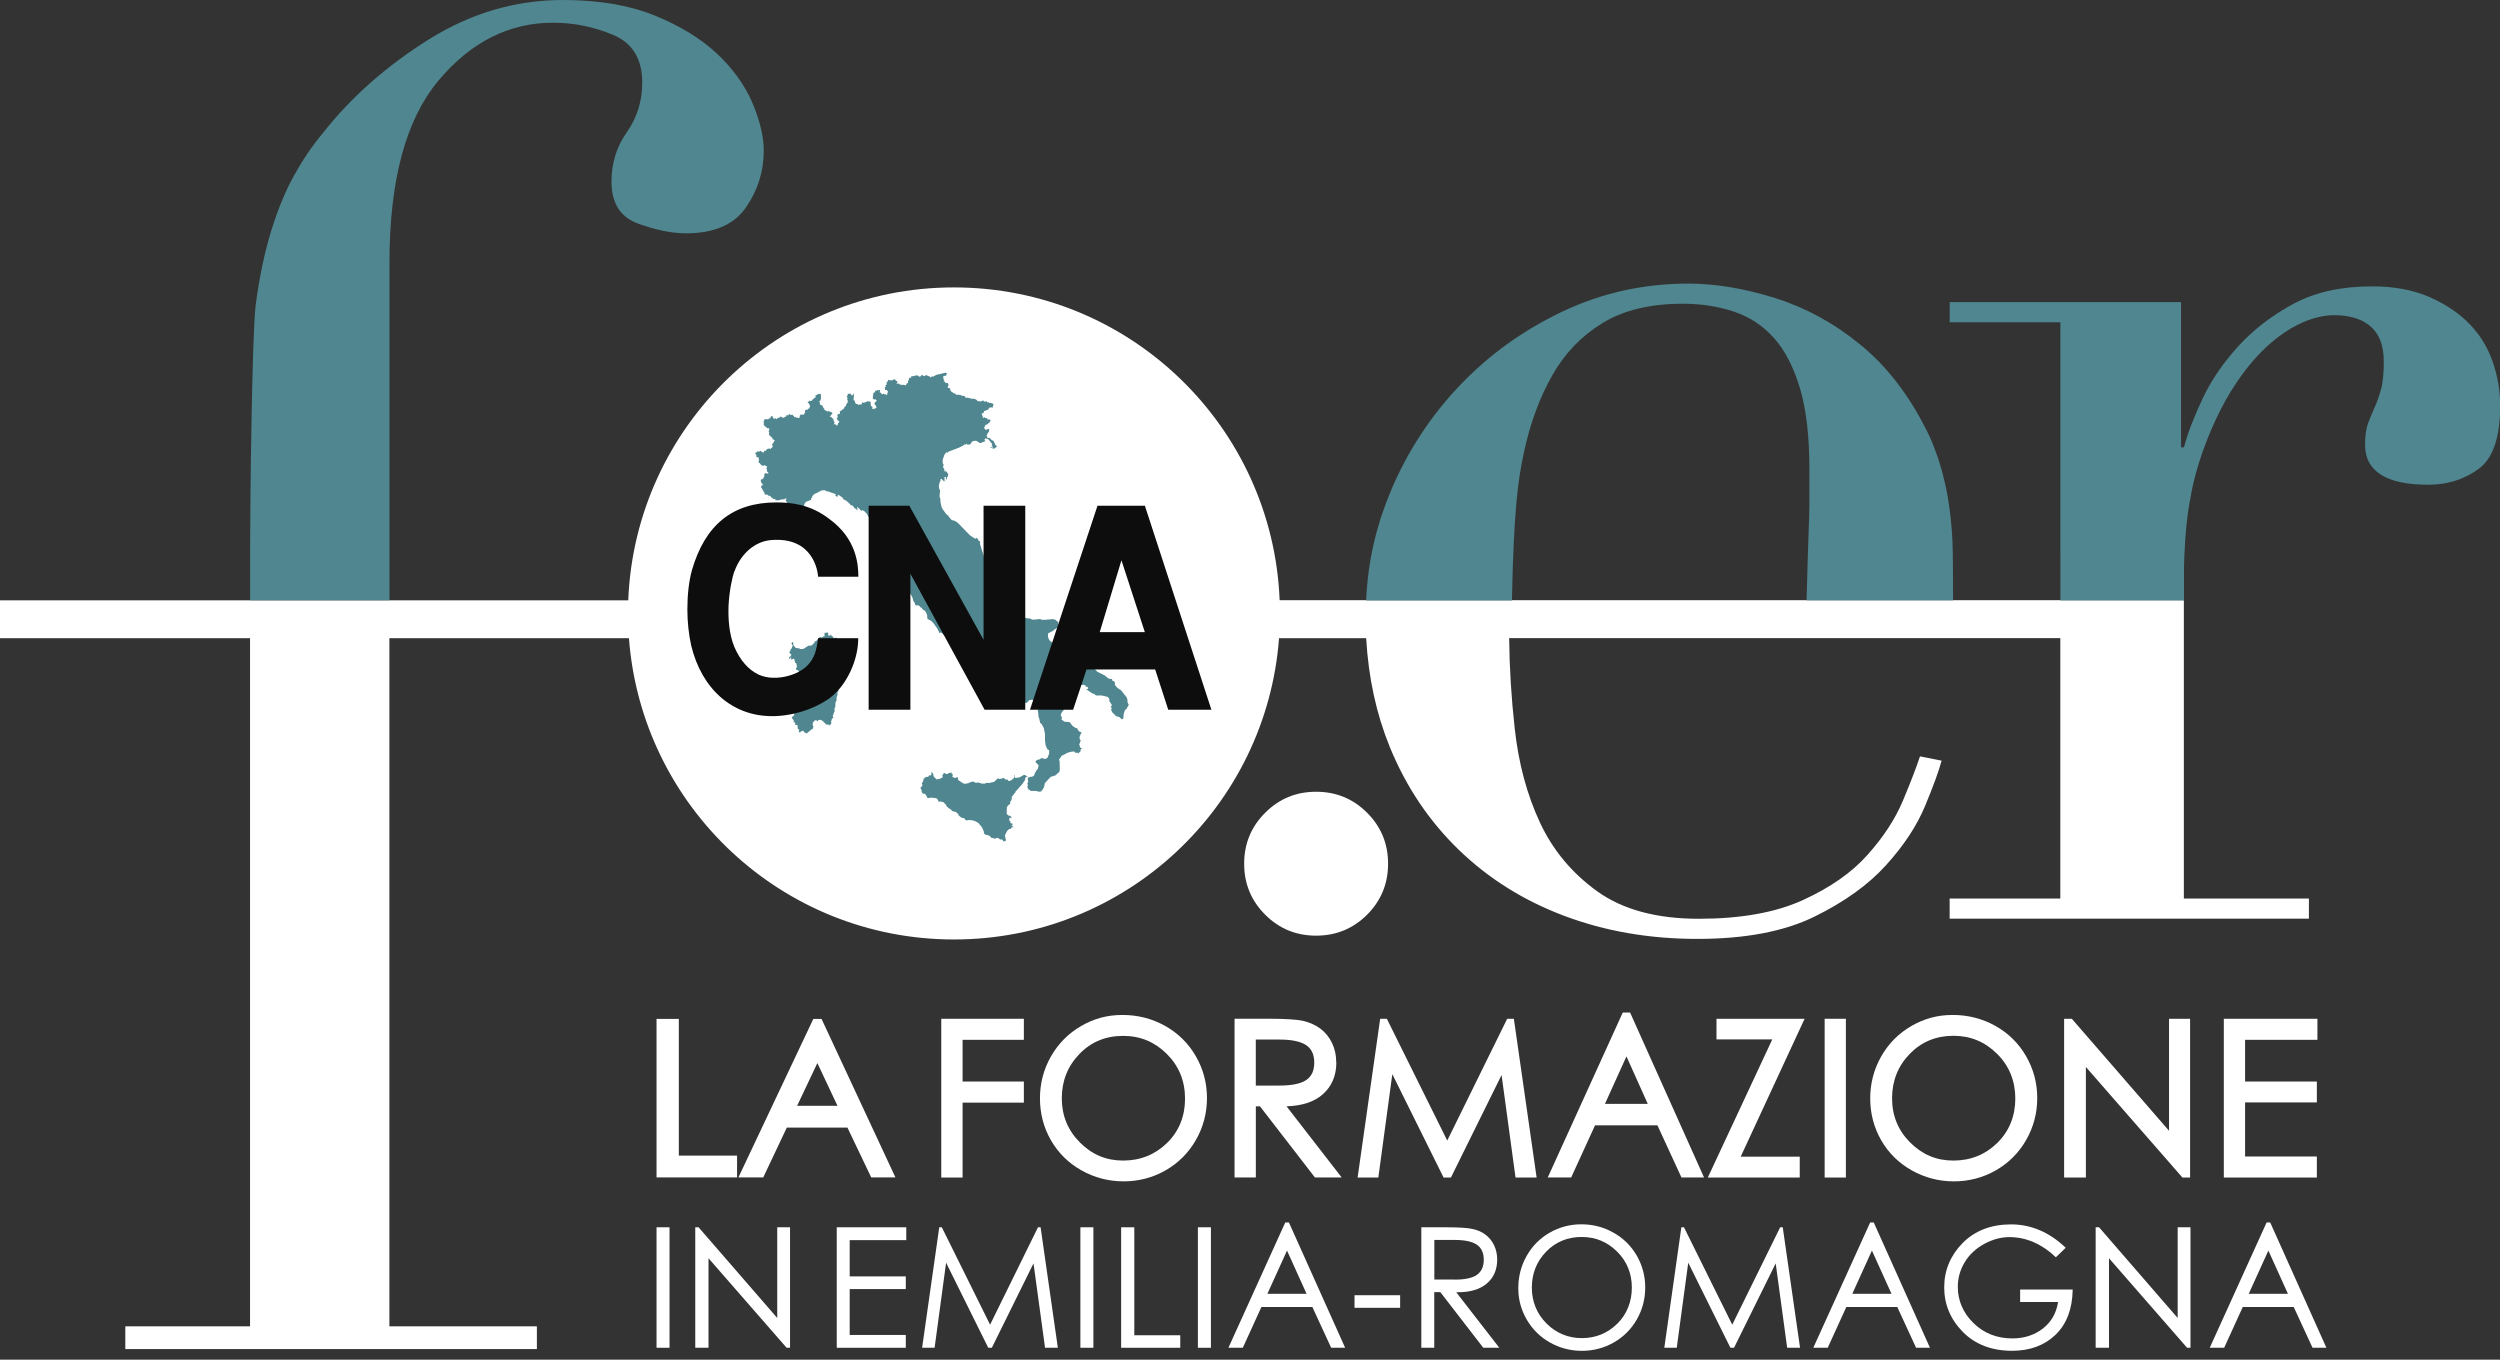 <svg width="57" height="31" viewBox="0 0 57 31" fill="none" xmlns="http://www.w3.org/2000/svg">
<rect x="0" y="0" width="57" height="31" fill="#333333" stroke="none"/>
<g id="log-grp">
<g id="Group">
<path id="Vector" d="M29.176 13.687C29.018 9.721 25.755 6.553 21.75 6.553C17.745 6.553 14.482 9.721 14.324 13.687H0V14.551H5.701V30.24H2.857V30.758H12.241V30.24H8.878V14.551H14.34C14.629 18.394 17.835 21.42 21.751 21.42C25.668 21.42 28.873 18.392 29.162 14.551H31.149C31.2 15.45 31.379 16.277 31.688 17.033C32.059 17.939 32.583 18.72 33.261 19.376C33.938 20.031 34.74 20.534 35.669 20.883C36.597 21.232 37.607 21.407 38.7 21.407C39.792 21.407 40.682 21.237 41.37 20.899C42.058 20.561 42.604 20.168 43.007 19.72C43.411 19.273 43.706 18.824 43.892 18.375C44.078 17.928 44.204 17.584 44.269 17.343L43.776 17.245C43.689 17.507 43.558 17.846 43.384 18.261C43.209 18.677 42.941 19.086 42.581 19.489C42.222 19.894 41.73 20.237 41.106 20.522C40.483 20.806 39.692 20.948 38.731 20.948C37.771 20.948 37.001 20.74 36.421 20.325C35.842 19.909 35.405 19.385 35.11 18.752C34.815 18.118 34.624 17.408 34.537 16.622C34.457 15.904 34.415 15.215 34.409 14.55H46.975V20.487H44.452V20.946H52.643V20.487H49.792V13.684H29.176V13.687Z" fill="white"/>
<path id="Vector_2" d="M30.008 21.333C30.461 21.333 30.849 21.175 31.17 20.855C31.49 20.534 31.648 20.147 31.648 19.693C31.648 19.238 31.49 18.851 31.17 18.531C30.849 18.21 30.462 18.052 30.008 18.052C29.553 18.052 29.166 18.21 28.846 18.531C28.525 18.851 28.367 19.238 28.367 19.693C28.367 20.147 28.525 20.534 28.846 20.855C29.166 21.175 29.553 21.333 30.008 21.333Z" fill="white"/>
<g id="Group_2">
<path id="Vector_3" d="M19.078 30.729H20.652V30.437H19.373V29.391H20.652V29.102H19.373V28.275H20.663V27.982H19.078V30.729Z" fill="white"/>
<path id="Vector_4" d="M23.725 27.982H23.666L22.574 30.203L21.477 27.989L21.474 27.982H21.415L21.026 30.717L21.023 30.729H21.309L21.571 28.79L22.529 30.723L22.532 30.729H22.614L23.564 28.805L23.827 30.729H24.119L23.727 27.992L23.725 27.982Z" fill="white"/>
<path id="Vector_5" d="M24.929 27.982H24.633V30.729H24.929V27.982Z" fill="white"/>
<path id="Vector_6" d="M25.862 27.982H25.562V30.729H26.91V30.444H25.862V27.982Z" fill="white"/>
<path id="Vector_7" d="M27.609 27.982H27.312V30.729H27.609V27.982Z" fill="white"/>
<path id="Vector_8" d="M15.265 27.982H14.969V30.729H15.265V27.982Z" fill="white"/>
<path id="Vector_9" d="M29.387 27.872H29.304L28.008 30.729H28.336L28.76 29.8H29.922L30.348 30.723L30.351 30.729H30.669L29.391 27.88L29.388 27.872H29.387ZM28.896 29.499L29.344 28.513L29.79 29.499H28.896Z" fill="white"/>
<path id="Vector_10" d="M31.923 29.531H30.883V29.818H31.923V29.531Z" fill="white"/>
<path id="Vector_11" d="M33.243 29.463C33.516 29.463 33.732 29.4 33.886 29.275C34.053 29.141 34.136 28.953 34.136 28.718C34.136 28.601 34.113 28.492 34.066 28.394C34.02 28.297 33.955 28.217 33.875 28.155C33.795 28.093 33.698 28.048 33.585 28.023C33.472 27.995 33.263 27.982 32.96 27.982H32.406V30.729H32.701V29.461H32.84L33.815 30.724L33.818 30.729H34.184L33.202 29.463C33.216 29.463 33.228 29.463 33.242 29.463H33.243ZM33.162 29.174H32.703V28.271H33.174C33.398 28.271 33.565 28.307 33.672 28.379C33.777 28.45 33.83 28.566 33.83 28.722C33.83 28.879 33.776 28.996 33.67 29.069C33.567 29.139 33.403 29.175 33.184 29.175C33.177 29.175 33.171 29.175 33.163 29.175L33.162 29.174Z" fill="white"/>
<path id="Vector_12" d="M36.786 28.104C36.562 27.977 36.316 27.914 36.056 27.914C35.796 27.914 35.552 27.979 35.332 28.105C35.111 28.232 34.935 28.409 34.808 28.634C34.682 28.856 34.617 29.103 34.617 29.368C34.617 29.633 34.682 29.866 34.81 30.087C34.938 30.307 35.115 30.483 35.34 30.61C35.562 30.735 35.808 30.799 36.068 30.799C36.328 30.799 36.572 30.735 36.795 30.608C37.016 30.482 37.194 30.304 37.32 30.083C37.447 29.86 37.511 29.616 37.511 29.356C37.511 29.096 37.447 28.852 37.319 28.629C37.189 28.406 37.012 28.23 36.788 28.105L36.786 28.104ZM36.872 30.182C36.652 30.399 36.38 30.509 36.067 30.509C35.754 30.509 35.481 30.396 35.26 30.175C35.039 29.953 34.926 29.678 34.926 29.357C34.926 29.037 35.036 28.761 35.251 28.539C35.466 28.316 35.739 28.203 36.061 28.203C36.383 28.203 36.648 28.316 36.87 28.537C37.093 28.758 37.206 29.035 37.206 29.356C37.206 29.677 37.094 29.965 36.873 30.182H36.872Z" fill="white"/>
<path id="Vector_13" d="M40.647 27.982H40.588L39.495 30.203L38.398 27.989L38.394 27.982H38.335L37.948 30.717L37.945 30.729H38.23L38.492 28.79L39.45 30.723L39.453 30.729H39.536L40.486 28.805L40.746 30.72L40.748 30.729H41.041L40.648 27.992L40.647 27.982Z" fill="white"/>
<path id="Vector_14" d="M42.722 27.872H42.64L41.351 30.712L41.344 30.729H41.672L42.096 29.8H43.258L43.684 30.723L43.687 30.729H44.003L42.725 27.88L42.722 27.872ZM42.232 29.499L42.68 28.513L43.126 29.499H42.232Z" fill="white"/>
<path id="Vector_15" d="M46.057 29.686H46.924C46.885 29.938 46.769 30.142 46.58 30.289C46.387 30.439 46.152 30.516 45.883 30.516C45.529 30.516 45.23 30.397 44.993 30.164C44.757 29.931 44.638 29.654 44.638 29.339C44.638 29.138 44.692 28.948 44.798 28.775C44.903 28.602 45.054 28.462 45.243 28.36C45.433 28.257 45.626 28.206 45.815 28.206C46.005 28.206 46.191 28.245 46.37 28.323C46.55 28.402 46.717 28.515 46.866 28.659L46.873 28.667L47.09 28.457L47.099 28.45L47.09 28.442C46.723 28.093 46.306 27.916 45.853 27.916C45.4 27.916 45.028 28.058 44.748 28.341C44.47 28.624 44.328 28.963 44.328 29.351C44.328 29.74 44.47 30.08 44.751 30.366C45.031 30.652 45.41 30.798 45.877 30.798C46.283 30.798 46.616 30.674 46.867 30.432C47.118 30.19 47.249 29.846 47.257 29.413V29.401H46.059V29.686H46.057Z" fill="white"/>
<path id="Vector_16" d="M49.651 30.05L47.862 27.986L47.858 27.982H47.781V30.729H48.085V28.688L49.863 30.726L49.866 30.729H49.943V27.982H49.651V30.05Z" fill="white"/>
<path id="Vector_17" d="M17.721 30.05L15.931 27.986L15.928 27.982H15.852V30.729H16.154V28.688L17.932 30.726L17.936 30.729H18.013V27.982H17.721V30.05Z" fill="white"/>
<path id="Vector_18" d="M51.761 27.872H51.679L50.39 30.712L50.383 30.729H50.711L51.135 29.8H52.297L52.723 30.723L52.726 30.729H53.042L51.764 27.88L51.761 27.872ZM51.271 29.499L51.719 28.513L52.165 29.499H51.271Z" fill="white"/>
</g>
<g id="Group_3">
<g id="Group_4">
<path id="Vector_19" d="M23.344 23.708V23.228H21.461V26.848H21.947V25.14H23.344V24.659H21.947V23.708H23.344Z" fill="white"/>
<path id="Vector_20" d="M26.564 23.39C26.27 23.225 25.943 23.141 25.592 23.141C25.242 23.141 24.941 23.225 24.652 23.392C24.361 23.559 24.129 23.794 23.962 24.086C23.795 24.379 23.711 24.701 23.711 25.044C23.711 25.388 23.795 25.708 23.962 25.999C24.129 26.289 24.364 26.52 24.659 26.685C24.954 26.851 25.278 26.935 25.619 26.935C25.961 26.935 26.283 26.851 26.575 26.684C26.867 26.517 27.1 26.283 27.267 25.991C27.434 25.699 27.519 25.379 27.519 25.035C27.519 24.692 27.433 24.372 27.264 24.08C27.096 23.788 26.86 23.556 26.564 23.39ZM26.61 26.058C26.337 26.325 26 26.461 25.607 26.461C25.215 26.461 24.895 26.322 24.622 26.048C24.348 25.774 24.209 25.436 24.209 25.041C24.209 24.647 24.343 24.307 24.61 24.032C24.874 23.756 25.21 23.618 25.606 23.618C26.002 23.618 26.328 23.756 26.604 24.03C26.879 24.304 27.019 24.647 27.019 25.049C27.019 25.451 26.881 25.791 26.61 26.059V26.058Z" fill="white"/>
<path id="Vector_21" d="M30.466 24.221C30.466 24.062 30.435 23.914 30.371 23.782C30.308 23.649 30.219 23.541 30.11 23.457C30 23.374 29.867 23.314 29.718 23.278C29.571 23.243 29.298 23.227 28.91 23.227H28.148V26.846H28.633V25.225H28.728L29.97 26.833L29.98 26.846H30.59L29.333 25.224C29.685 25.213 29.962 25.123 30.156 24.953C30.364 24.771 30.469 24.524 30.469 24.221H30.466ZM29.778 24.628C29.649 24.712 29.443 24.751 29.166 24.751H28.632V23.702H29.179C29.452 23.702 29.655 23.746 29.781 23.83C29.905 23.913 29.965 24.044 29.965 24.229C29.965 24.414 29.903 24.545 29.777 24.628H29.778Z" fill="white"/>
<path id="Vector_22" d="M31.62 23.228H31.468L30.959 26.809L30.953 26.848H31.426L31.745 24.491L32.904 26.828L32.913 26.848H33.081L34.236 24.51L34.55 26.818L34.555 26.848H35.035L34.516 23.228H34.364L32.997 26.005L31.629 23.246L31.62 23.228Z" fill="white"/>
<path id="Vector_23" d="M37.169 23.086H36.999L35.289 26.846H35.823L36.367 25.657H37.789L38.337 26.846H38.852L37.175 23.106L37.166 23.086H37.169ZM36.593 25.168L37.083 24.086L37.569 25.168H36.591H36.593Z" fill="white"/>
<path id="Vector_24" d="M41.034 26.848V26.372H39.688L41.145 23.228H39.136V23.698H40.408L38.938 26.848H41.034Z" fill="white"/>
<path id="Vector_25" d="M42.086 23.228H41.602V26.848H42.086V23.228Z" fill="white"/>
<path id="Vector_26" d="M43.589 26.685C43.884 26.851 44.207 26.935 44.549 26.935C44.891 26.935 45.213 26.851 45.505 26.684C45.797 26.517 46.03 26.283 46.197 25.991C46.364 25.699 46.449 25.379 46.449 25.035C46.449 24.692 46.363 24.372 46.194 24.08C46.026 23.788 45.791 23.556 45.494 23.39C45.199 23.225 44.873 23.141 44.522 23.141C44.171 23.141 43.872 23.225 43.581 23.392C43.291 23.559 43.059 23.792 42.892 24.086C42.725 24.379 42.641 24.701 42.641 25.044C42.641 25.388 42.725 25.708 42.892 25.999C43.059 26.289 43.294 26.52 43.589 26.685ZM43.541 24.03C43.806 23.755 44.141 23.616 44.537 23.616C44.933 23.616 45.259 23.755 45.535 24.029C45.81 24.302 45.949 24.646 45.949 25.047C45.949 25.449 45.81 25.79 45.539 26.058C45.267 26.325 44.93 26.461 44.537 26.461C44.144 26.461 43.825 26.322 43.551 26.048C43.277 25.774 43.139 25.436 43.139 25.041C43.139 24.647 43.273 24.307 43.539 24.032L43.541 24.03Z" fill="white"/>
<path id="Vector_27" d="M47.558 24.327L49.749 26.836L49.76 26.848H49.934V23.228H49.454V25.782L47.248 23.24L47.237 23.228H47.062V26.848H47.558V24.327Z" fill="white"/>
<path id="Vector_28" d="M52.837 23.708V23.228H50.703V26.848H52.824V26.368H51.188V25.135H52.824V24.659H51.188V23.708H52.837Z" fill="white"/>
</g>
<g id="Group_5">
<path id="Vector_29" d="M15.477 26.348V23.231H14.969V26.845H16.805V26.348H15.477Z" fill="white"/>
<path id="Vector_30" d="M18.732 23.231H18.544L16.836 26.845H17.402L17.939 25.71H19.322L19.864 26.845H20.416L18.731 23.231H18.732ZM19.095 25.213H18.174L18.636 24.238L19.095 25.213Z" fill="white"/>
</g>
</g>
</g>
<g id="Group_6">
<g id="Group_7">
<path id="Vector_31" d="M34.472 13.689C34.515 11.633 34.607 10.949 34.749 10.301C34.89 9.646 35.104 9.067 35.388 8.564C35.671 8.061 36.053 7.662 36.535 7.367C37.015 7.072 37.628 6.925 38.37 6.925C38.785 6.925 39.172 6.985 39.533 7.105C39.894 7.226 40.2 7.428 40.451 7.712C40.703 7.996 40.898 8.379 41.041 8.859C41.183 9.339 41.254 9.952 41.254 10.694V11.512C41.254 11.771 41.232 12.054 41.19 13.687H44.53C44.529 12.554 44.52 12.366 44.507 12.184C44.507 12.181 44.507 12.176 44.507 12.173C44.498 12.048 44.488 11.925 44.474 11.804C44.474 11.794 44.471 11.785 44.471 11.774C44.458 11.66 44.443 11.548 44.426 11.439C44.423 11.421 44.42 11.402 44.417 11.384C44.401 11.284 44.383 11.183 44.361 11.086C44.355 11.058 44.348 11.032 44.342 11.004C44.322 10.916 44.301 10.831 44.279 10.748C44.268 10.709 44.255 10.669 44.244 10.63C44.223 10.56 44.203 10.489 44.179 10.421C44.16 10.366 44.139 10.311 44.118 10.256C44.1 10.206 44.081 10.156 44.062 10.108C44.02 10.006 43.975 9.905 43.925 9.809C43.52 9 43.019 8.35 42.418 7.86C41.818 7.367 41.168 7.014 40.469 6.794C40.12 6.686 39.782 6.603 39.453 6.549C39.125 6.494 38.809 6.466 38.504 6.466C37.99 6.466 37.494 6.519 37.012 6.625C36.771 6.678 36.535 6.746 36.303 6.826C36.072 6.905 35.843 6.999 35.62 7.105C35.396 7.212 35.179 7.327 34.97 7.45C34.55 7.697 34.16 7.978 33.799 8.294C33.618 8.453 33.444 8.618 33.278 8.793C32.946 9.142 32.648 9.518 32.386 9.92C32.124 10.322 31.896 10.748 31.707 11.202C31.642 11.356 31.585 11.511 31.531 11.666C31.505 11.74 31.478 11.813 31.456 11.889C31.456 11.889 31.456 11.892 31.456 11.893C31.273 12.482 31.174 13.081 31.148 13.69H34.478L34.472 13.689Z" fill="#4F868F"/>
<path id="Vector_32" d="M46.977 12.583V13.689H49.795V12.988C49.795 12.849 49.802 12.717 49.808 12.583C49.816 12.405 49.828 12.232 49.843 12.063C49.846 12.038 49.847 12.014 49.85 11.99C49.865 11.841 49.883 11.695 49.906 11.552C49.916 11.487 49.929 11.424 49.941 11.359C49.96 11.254 49.978 11.147 50.002 11.046C50.043 10.874 50.087 10.707 50.138 10.546C50.252 10.191 50.38 9.863 50.523 9.559C50.665 9.256 50.821 8.978 50.99 8.727C51.244 8.35 51.513 8.04 51.798 7.8C51.893 7.718 51.989 7.646 52.088 7.58C52.362 7.398 52.626 7.282 52.879 7.226C52.988 7.202 53.097 7.186 53.204 7.186C53.547 7.186 53.807 7.259 53.997 7.401C54.23 7.574 54.35 7.849 54.35 8.235C54.35 8.305 54.35 8.373 54.346 8.435C54.34 8.56 54.329 8.67 54.313 8.763C54.305 8.809 54.295 8.852 54.284 8.889C54.262 8.966 54.239 9.038 54.215 9.106C54.191 9.174 54.164 9.238 54.137 9.299C54.083 9.419 54.033 9.539 53.989 9.658C53.946 9.779 53.923 9.937 53.923 10.134C53.923 10.593 54.194 10.879 54.734 10.995C54.915 11.033 55.124 11.052 55.365 11.052C55.475 11.052 55.58 11.044 55.682 11.03C55.887 10.999 56.078 10.939 56.256 10.849C56.345 10.804 56.431 10.751 56.512 10.691C56.552 10.661 56.592 10.628 56.628 10.59C56.879 10.327 57.004 9.881 57.004 9.249C57.004 8.921 56.95 8.594 56.84 8.266C56.813 8.185 56.781 8.105 56.745 8.027C56.638 7.795 56.495 7.586 56.315 7.398C56.074 7.146 55.768 6.939 55.397 6.775C55.025 6.611 54.588 6.529 54.086 6.529C53.386 6.529 52.791 6.66 52.301 6.922C51.932 7.119 51.604 7.35 51.315 7.613C51.218 7.7 51.127 7.792 51.039 7.888C50.777 8.176 50.558 8.471 50.382 8.776C50.323 8.879 50.269 8.981 50.221 9.085C50.123 9.293 50.037 9.49 49.966 9.675C49.895 9.86 49.838 10.035 49.795 10.199H49.728V6.889H44.453V7.348H46.976V12.58L46.977 12.583Z" fill="#4F868F"/>
<path id="Vector_33" d="M8.88 13.689V5.986C8.88 4.115 9.251 2.735 9.988 1.848C10.727 0.962 11.601 0.518 12.611 0.518C13.079 0.518 13.536 0.61 13.978 0.795C14.421 0.98 14.643 1.343 14.643 1.884C14.643 2.303 14.526 2.679 14.293 3.012C14.058 3.344 13.942 3.721 13.942 4.139C13.942 4.633 14.145 4.952 14.551 5.099C14.958 5.247 15.32 5.32 15.641 5.32C16.281 5.32 16.737 5.123 17.008 4.729C17.279 4.335 17.414 3.904 17.414 3.436C17.414 3.117 17.327 2.753 17.155 2.346C16.982 1.94 16.711 1.565 16.343 1.219C15.974 0.874 15.498 0.585 14.92 0.351C14.341 0.117 13.645 0 12.833 0C11.749 0 10.727 0.303 9.767 0.905C8.807 1.508 8.006 2.215 7.366 3.028C7.119 3.323 6.898 3.65 6.701 4.006C6.504 4.363 6.332 4.782 6.183 5.263C6.036 5.743 5.918 6.297 5.833 6.926C5.745 7.554 5.703 11.544 5.703 12.406V13.686H8.88V13.689Z" fill="#4F868F"/>
</g>
<path id="Vector_34" d="M23.447 17.705L23.406 17.713L23.382 17.729L23.367 17.77H23.379L23.31 17.875L23.152 18.05L23.149 18.074L23.123 18.089V18.102L23.072 18.161L23.064 18.178L23.073 18.203L23.054 18.255L23.034 18.276L23.031 18.327L22.982 18.366L22.956 18.407L22.953 18.561L23 18.596L23.021 18.604L23.031 18.595L23.066 18.644L23.057 18.655L23.043 18.644L23.039 18.668L23.034 18.64L23.018 18.644L23.009 18.691L23.021 18.727L23.042 18.723L23.049 18.736L23.039 18.73L23.033 18.738L23.04 18.762L23.06 18.775H23.085L23.084 18.82L23.069 18.813L23.066 18.835L23.075 18.843L23.09 18.835L23.108 18.873L23.082 18.86L23.063 18.866L23.049 18.896L23.009 18.902L22.962 18.945L22.911 19.049L22.936 19.159L22.929 19.176L22.918 19.168L22.89 19.191L22.846 19.138L22.801 19.142L22.771 19.112L22.744 19.103L22.67 19.123L22.643 19.105L22.602 19.102L22.566 19.061L22.53 19.043L22.459 19.028L22.435 18.998L22.428 18.947L22.387 18.86L22.306 18.763L22.235 18.723L22.164 18.701L22.088 18.697L22.04 18.706L22.018 18.698L21.982 18.655L21.928 18.646L21.863 18.599L21.851 18.567L21.79 18.509L21.767 18.513L21.756 18.5L21.711 18.495L21.68 18.456L21.623 18.422L21.605 18.398L21.587 18.395L21.574 18.358L21.514 18.291L21.448 18.274L21.404 18.28L21.367 18.211L21.334 18.197L21.231 18.185L21.151 18.199L21.108 18.119L21.078 18.096H21.043L21.013 18.056V18.014L20.981 17.956L21.012 17.943L21.033 17.892L21.015 17.859L21.048 17.818V17.788L21.066 17.782L21.046 17.756L21.069 17.752L21.111 17.711L21.135 17.717L21.162 17.708L21.182 17.692V17.675L21.219 17.68L21.242 17.652L21.228 17.619L21.242 17.604L21.246 17.618H21.269V17.643L21.284 17.66L21.281 17.684L21.294 17.714L21.358 17.771L21.425 17.758L21.496 17.722L21.481 17.672H21.496L21.507 17.652L21.502 17.642L21.528 17.624L21.588 17.651L21.62 17.64L21.627 17.621L21.653 17.627L21.686 17.606L21.693 17.631L21.719 17.649L21.723 17.681L21.711 17.698L21.725 17.72L21.772 17.737L21.805 17.731L21.82 17.716L21.841 17.723L21.838 17.767L21.859 17.794L21.963 17.862L22.003 17.871L22.077 17.857L22.143 17.826L22.201 17.82L22.232 17.844L22.264 17.85L22.292 17.838L22.396 17.868L22.461 17.865L22.503 17.845L22.542 17.854L22.666 17.826L22.754 17.744L22.785 17.761L22.861 17.747L22.881 17.731L22.92 17.771L22.976 17.776L22.986 17.8L23.015 17.808L23.073 17.78L23.11 17.746L23.131 17.701L23.12 17.674H23.132L23.141 17.696L23.131 17.726L23.162 17.738L23.248 17.722L23.344 17.668H23.37L23.403 17.695L23.442 17.708L23.447 17.705ZM19.224 15.128L19.198 15.101L19.192 15.064L19.204 15.028L19.177 14.989L19.183 14.949L19.151 14.912L19.154 14.894L19.168 14.888L19.16 14.876L19.168 14.862L19.181 14.868L19.193 14.861L19.165 14.836L19.139 14.839L19.148 14.82L19.117 14.8L19.141 14.775L19.123 14.77L19.099 14.799L19.085 14.781L19.091 14.775L19.079 14.769L19.047 14.766L19.035 14.758L19.049 14.754L19.088 14.763L19.085 14.749L19.106 14.725L19.099 14.709L19.12 14.692L19.15 14.71L19.16 14.7L19.111 14.668L19.103 14.678L19.097 14.674V14.686L19.078 14.683L19.088 14.651L19.061 14.657L19.056 14.677H19.044L19.059 14.633L19.072 14.627L19.069 14.606L19.075 14.602L19.082 14.612L19.099 14.591L19.096 14.575H19.076L19.082 14.556H19.069L19.078 14.55L19.066 14.531L19.059 14.547L19.023 14.543L19.026 14.559L19.002 14.591L19.008 14.549L18.996 14.528L18.978 14.523L18.993 14.505L18.965 14.502L18.957 14.499L18.951 14.472H18.933L18.927 14.492H18.891L18.877 14.474L18.891 14.447L18.856 14.414L18.828 14.438V14.424L18.807 14.433L18.791 14.421L18.788 14.435L18.807 14.439L18.795 14.471L18.804 14.499L18.79 14.511H18.766L18.755 14.529L18.716 14.534L18.707 14.522L18.682 14.532L18.616 14.609L18.569 14.633V14.653L18.503 14.718L18.429 14.722L18.322 14.794L18.242 14.8L18.215 14.778L18.182 14.781L18.138 14.769L18.083 14.7L18.09 14.657L18.066 14.638L18.044 14.671L18.075 14.722L18.042 14.794L18.021 14.809V14.838L17.994 14.87L18.023 14.909L18.045 14.921L18.026 14.966L17.994 14.978V15.022L18.003 15.025L18.033 14.986L18.048 15.004L18.036 15.009V15.035L18.065 15.037L18.068 15.023L18.108 15.019L18.129 15.109L18.155 15.121L18.17 15.201L18.149 15.249V15.27L18.179 15.274L18.206 15.294L18.221 15.329L18.192 15.434L18.212 15.508L18.209 15.53L18.18 15.557L18.149 15.565L18.143 15.554L18.123 15.569L18.149 15.588L18.131 15.63V15.696L18.159 15.729L18.189 15.702L18.224 15.706L18.244 15.748L18.233 15.81L18.206 15.849L18.199 15.88H18.186L18.164 15.833L18.153 15.845L18.156 15.895L18.147 15.917L18.155 15.934L18.146 15.962L18.159 15.995L18.141 16.048L18.086 16.117L18.081 16.132L18.102 16.149V16.167L18.069 16.211L18.08 16.221V16.247L18.101 16.256L18.108 16.296L18.099 16.316L18.053 16.354V16.369L18.099 16.427L18.096 16.47L18.113 16.462L18.122 16.471L18.131 16.495L18.122 16.522L18.164 16.527L18.186 16.543V16.606L18.223 16.642L18.208 16.691H18.238L18.232 16.721L18.245 16.718L18.239 16.698L18.256 16.691L18.253 16.676L18.293 16.67L18.296 16.655L18.335 16.682L18.352 16.713L18.363 16.701L18.376 16.721H18.394L18.506 16.628L18.516 16.623L18.524 16.632L18.548 16.564L18.528 16.533L18.534 16.473L18.575 16.429L18.606 16.417L18.641 16.45L18.65 16.426L18.683 16.409L18.746 16.427L18.846 16.524L18.882 16.515L18.895 16.521V16.542L18.907 16.555V16.536L18.922 16.521H18.938L18.957 16.48L18.947 16.46L18.966 16.394L18.984 16.372L19.008 16.366L18.989 16.346V16.314L19.031 16.208L19.023 16.167L19.047 16.104V16.023L19.075 15.965V15.896L19.099 15.83L19.091 15.783L19.12 15.758V15.747L19.1 15.741V15.709L19.142 15.627V15.602L19.115 15.583L19.088 15.541L19.073 15.481L19.078 15.431L19.132 15.354L19.193 15.309L19.251 15.178L19.228 15.162V15.134L19.224 15.128ZM25.722 16.078L25.728 16.102L25.701 16.123L25.691 16.158L25.661 16.176L25.637 16.221L25.619 16.287L25.613 16.375L25.595 16.396L25.576 16.399L25.524 16.351L25.45 16.329L25.363 16.245L25.328 16.173L25.346 16.167V16.138L25.316 16.12L25.34 16.105L25.349 16.069L25.289 15.98L25.297 15.953L25.284 15.92L25.25 15.887L25.119 15.857H24.989L24.946 15.819L24.907 15.812L24.786 15.729H24.77L24.776 15.715L24.804 15.705L24.809 15.684L24.791 15.658H24.758L24.752 15.633L24.711 15.613L24.654 15.618L24.601 15.642L24.545 15.684L24.511 15.732L24.502 15.703L24.511 15.73L24.446 15.809L24.363 15.955L24.329 15.976L24.299 16.009L24.291 16.047L24.305 16.132L24.231 16.212L24.189 16.277L24.186 16.319L24.213 16.355L24.201 16.405L24.271 16.454L24.389 16.465L24.452 16.548L24.517 16.594L24.567 16.611L24.576 16.642L24.604 16.676L24.66 16.7L24.619 16.782L24.612 16.837L24.64 16.886L24.604 16.98L24.624 17.008L24.618 17.022L24.627 17.04L24.67 17.064L24.637 17.09V17.13L24.577 17.184L24.574 17.168L24.555 17.159L24.523 17.168L24.494 17.133L24.425 17.139L24.339 17.163L24.205 17.233L24.145 17.324L24.16 17.356L24.163 17.558L24.153 17.598L24.064 17.678L23.954 17.714L23.825 17.853L23.802 17.951L23.76 18.018L23.733 18.047L23.683 18.051L23.626 18.033H23.505L23.447 17.996L23.42 17.934L23.438 17.913L23.423 17.862L23.444 17.821L23.432 17.77L23.436 17.731L23.498 17.711H23.525L23.564 17.695L23.585 17.665L23.596 17.618L23.614 17.604L23.629 17.565L23.651 17.547L23.665 17.52L23.681 17.449L23.609 17.374L23.618 17.348L23.647 17.326L23.71 17.311L23.737 17.287H23.773L23.822 17.305L23.847 17.299L23.885 17.273L23.921 17.181V17.106L23.879 17.081L23.841 16.995L23.826 16.886V16.733L23.797 16.597L23.751 16.51L23.715 16.48L23.692 16.37L23.68 16.358L23.669 16.229L23.657 16.203L23.677 16.176L23.653 16.114L23.63 16.06L23.602 16.03V16.009L23.578 15.992L23.567 15.962L23.526 15.953L23.472 15.962L23.405 16.029L23.355 16.016L23.328 15.985L23.295 15.991V15.982L23.305 15.973L23.298 15.94L23.253 15.89L23.232 15.886L23.198 15.839L23.129 15.834L23.095 15.783L23.042 15.762L23.034 15.745L23.064 15.726L23.07 15.667L23.111 15.648L23.114 15.604L23.04 15.413L22.968 15.324L22.927 15.327L22.905 15.357L22.857 15.339L22.815 15.371L22.78 15.374L22.745 15.351L22.623 15.398L22.64 15.339L22.687 15.333L22.694 15.312L22.75 15.28L22.738 15.232L22.694 15.214L22.648 15.152L22.61 15.122L22.569 15.136L22.539 15.169L22.518 15.165L22.53 15.16L22.521 15.145L22.473 15.127L22.456 15.137L22.465 15.178L22.434 15.165L22.438 15.098L22.426 15.04L22.392 14.975V14.972L22.359 14.931L22.343 14.859L22.298 14.77L22.255 14.719L22.216 14.686L22.198 14.694L22.158 14.674L22.113 14.695V14.716L22.125 14.727H22.095L21.97 14.639L21.909 14.62L21.883 14.632L21.85 14.627L21.806 14.638L21.753 14.68L21.719 14.674L21.684 14.572L21.635 14.51L21.585 14.477L21.537 14.468L21.525 14.475L21.459 14.423H21.433L21.43 14.435L21.418 14.429L21.376 14.34L21.282 14.207L21.233 14.158L21.145 14.11L21.138 14.022L21.099 13.935L21.031 13.888L21.015 13.858L20.978 13.842L20.971 13.824L20.938 13.8L20.875 13.804L20.855 13.745L20.816 13.684V13.656L20.789 13.592L20.76 13.544L20.686 13.473L20.616 13.432L20.495 13.395L20.479 13.38L20.438 13.387V13.408L20.423 13.414L20.419 13.432H20.391L20.373 13.405L20.351 13.396L20.348 13.358L20.363 13.342L20.375 13.355H20.408L20.424 13.327L20.432 13.282L20.411 13.227L20.385 13.231L20.375 13.187L20.36 13.17L20.364 13.157L20.306 13.127L20.297 13.071L20.267 13.035L20.203 13.003L20.154 12.994L20.111 12.961L20.14 12.946L20.146 12.893L20.161 12.875L20.154 12.853L20.13 12.832L20.084 12.806L20.042 12.799L19.987 12.803L19.979 12.829L19.946 12.815L19.941 12.757L19.967 12.747L19.991 12.659L19.994 12.495L19.981 12.451L19.952 12.415L19.931 12.334L19.916 12.331L19.902 12.282L19.866 12.251L19.848 12.186L19.856 12.151L19.838 12.037L19.848 12.025V11.966L19.832 11.837L19.767 11.718L19.711 11.659L19.681 11.641L19.717 11.607L19.723 11.587L19.717 11.605L19.681 11.64L19.659 11.634L19.64 11.646L19.6 11.61V11.596L19.582 11.595L19.555 11.563L19.535 11.573L19.552 11.599L19.547 11.608H19.558L19.541 11.626H19.556L19.549 11.641L19.541 11.626L19.475 11.575L19.449 11.537L19.415 11.516L19.397 11.527L19.38 11.488L19.351 11.473L19.339 11.447L19.309 11.434L19.297 11.411L19.263 11.406L19.245 11.384L19.234 11.39L19.213 11.348L19.115 11.281L19.099 11.295V11.331L19.046 11.303L19.055 11.277L19.046 11.262L18.892 11.211L18.883 11.194L18.874 11.2L18.879 11.211L18.814 11.188H18.832L18.819 11.181L18.784 11.176L18.787 11.184L18.757 11.175L18.725 11.184L18.701 11.203L18.674 11.206L18.652 11.227L18.561 11.265L18.549 11.278H18.56L18.513 11.315L18.524 11.33L18.492 11.364L18.495 11.394L18.373 11.444L18.34 11.492L18.332 11.54L18.283 11.588L18.278 11.61L18.287 11.631L18.221 11.668L18.206 11.692L18.172 11.697L18.107 11.733L18.041 11.741L18.018 11.757L17.995 11.748L17.944 11.772L17.919 11.766L17.895 11.787L17.827 11.766L17.807 11.78L17.792 11.775L17.767 11.697L17.77 11.674L17.782 11.661L17.818 11.653L17.827 11.607L17.893 11.578L17.907 11.554V11.522L17.938 11.512L17.944 11.486L17.947 11.465L17.916 11.414L17.932 11.369L17.896 11.364L17.881 11.391L17.839 11.381L17.761 11.406L17.738 11.399L17.732 11.417L17.709 11.402L17.682 11.409L17.675 11.376H17.627L17.602 11.343H17.583L17.563 11.309L17.545 11.301L17.53 11.307L17.488 11.274L17.449 11.277L17.431 11.263L17.425 11.217L17.398 11.199L17.402 11.184L17.38 11.16V11.14L17.353 11.127L17.362 11.065L17.404 11.06L17.356 11.003L17.344 10.949L17.362 10.925H17.386L17.404 10.908L17.42 10.863H17.434L17.422 10.827L17.434 10.803L17.453 10.789L17.52 10.798L17.515 10.77L17.49 10.752L17.485 10.704L17.472 10.685L17.491 10.651L17.481 10.633L17.43 10.604L17.408 10.622L17.374 10.613L17.332 10.579V10.565L17.294 10.547L17.3 10.517L17.293 10.511L17.311 10.49L17.293 10.457L17.303 10.449L17.3 10.431L17.247 10.421L17.243 10.365L17.229 10.36L17.219 10.327L17.255 10.308L17.262 10.293L17.309 10.299L17.33 10.278L17.387 10.308V10.317L17.422 10.309L17.425 10.276H17.464L17.472 10.257L17.509 10.228L17.527 10.232L17.547 10.223L17.56 10.242L17.595 10.205L17.606 10.208L17.616 10.171L17.601 10.121H17.616L17.624 10.097L17.643 10.088V10.067L17.666 10.041L17.613 10.008L17.607 9.972L17.568 9.963L17.574 9.939L17.533 9.924L17.536 9.85L17.524 9.835L17.545 9.781L17.521 9.763H17.484L17.478 9.74L17.443 9.724L17.41 9.679L17.417 9.662L17.41 9.618L17.43 9.56L17.448 9.557L17.461 9.567L17.473 9.551L17.499 9.561L17.521 9.557L17.53 9.542L17.565 9.533L17.572 9.502L17.604 9.48L17.645 9.554L17.684 9.534L17.709 9.558L17.73 9.528H17.762L17.792 9.496L17.858 9.528L17.926 9.492V9.477L17.947 9.463L17.979 9.472L17.986 9.442H18.009L18.016 9.46L18.074 9.457L18.086 9.48L18.104 9.489L18.111 9.518L18.135 9.502L18.17 9.53L18.188 9.521L18.218 9.534L18.23 9.525L18.236 9.472L18.26 9.451L18.32 9.457L18.338 9.441L18.341 9.418L18.36 9.408L18.352 9.376L18.363 9.347L18.418 9.338L18.429 9.319L18.457 9.307V9.284L18.471 9.269L18.454 9.22L18.435 9.191L18.411 9.177L18.46 9.135L18.482 9.143L18.515 9.132L18.528 9.105L18.557 9.095V9.075L18.594 9.063L18.603 9.042L18.582 9.03L18.596 9.013H18.611L18.642 8.988L18.701 8.977L18.722 9.001L18.712 9.022L18.721 9.052L18.71 9.122L18.679 9.156L18.698 9.194L18.688 9.211L18.707 9.23L18.751 9.248L18.778 9.308L18.799 9.319L18.793 9.334L18.802 9.355H18.829L18.856 9.381H18.88L18.9 9.363L18.91 9.384L18.928 9.394L18.947 9.388L18.978 9.42V9.436L18.962 9.444L18.919 9.506L18.954 9.509L18.98 9.54L19.001 9.546V9.57L19.029 9.644L19.001 9.68L19.035 9.67L19.066 9.683L19.059 9.697L19.094 9.701L19.109 9.648L19.141 9.618L19.13 9.615L19.12 9.591L19.09 9.581V9.548L19.072 9.536L19.102 9.513L19.09 9.463L19.099 9.448L19.144 9.436L19.154 9.414L19.145 9.378L19.181 9.363L19.216 9.329H19.231L19.266 9.263H19.287L19.291 9.229L19.33 9.167V9.137L19.317 9.117L19.324 9.071L19.302 9.039L19.323 9.024L19.329 8.982L19.395 8.973L19.403 9L19.428 9.021L19.449 8.988L19.472 8.979L19.467 9L19.457 9.003L19.47 9.012L19.46 9.123L19.487 9.135L19.497 9.18L19.517 9.209L19.524 9.204L19.579 9.232L19.612 9.217L19.637 9.23L19.663 9.168L19.693 9.186L19.794 9.144L19.806 9.161L19.827 9.147L19.857 9.18L19.844 9.211L19.859 9.221L19.854 9.253L19.895 9.278L19.884 9.314L19.901 9.328L19.917 9.317L19.941 9.323L19.985 9.292L19.971 9.253L19.937 9.206L19.94 9.185L19.956 9.176L19.965 9.15H19.984L19.988 9.126L19.974 9.122L19.97 9.104L19.923 9.108L19.895 9.081L19.907 9.06L19.899 9.043L19.911 9L19.905 8.977L19.951 8.935L19.955 8.903L19.974 8.911L20.021 8.891L20.039 8.902L20.059 8.885L20.065 8.903L20.072 8.913L20.057 8.932L20.06 8.949L20.09 8.956L20.095 8.979L20.127 8.989L20.137 8.976L20.169 8.991L20.185 8.985L20.211 9.009L20.226 8.997L20.245 8.923L20.214 8.89H20.181L20.173 8.837L20.197 8.812L20.188 8.785L20.223 8.762L20.208 8.723L20.23 8.712L20.256 8.654L20.271 8.669H20.312L20.306 8.681L20.398 8.646L20.417 8.66V8.675L20.461 8.697L20.467 8.709L20.438 8.745L20.458 8.75L20.482 8.739L20.5 8.764L20.518 8.757L20.552 8.782L20.578 8.771L20.655 8.785L20.671 8.744L20.706 8.729L20.7 8.693L20.724 8.657V8.63L20.739 8.611L20.759 8.616L20.777 8.604L20.781 8.575L20.799 8.571L20.811 8.581L20.899 8.556L20.911 8.565L20.927 8.559L20.96 8.59L20.989 8.581L21.022 8.544L21.063 8.578L21.127 8.55L21.159 8.575L21.194 8.578L21.204 8.599L21.219 8.605L21.248 8.583H21.288L21.35 8.544H21.374L21.397 8.529L21.43 8.535L21.447 8.52L21.474 8.524L21.492 8.505L21.507 8.512L21.558 8.496L21.573 8.503L21.597 8.526L21.579 8.536L21.568 8.568H21.525L21.504 8.586L21.511 8.643L21.532 8.667L21.511 8.694L21.544 8.703L21.562 8.739L21.584 8.726L21.609 8.733L21.629 8.782L21.61 8.807L21.608 8.84L21.66 8.854L21.675 8.917L21.746 8.965L21.731 8.97H21.737H21.746H21.767L21.806 9.001H21.887L21.918 9.013L21.93 9.03L21.955 9.018L21.981 9.03L22.008 9.042V9.063L22.015 9.069H22.076L22.164 9.095L22.193 9.089L22.253 9.108L22.303 9.153L22.328 9.144L22.365 9.158L22.383 9.14L22.402 9.143L22.405 9.129L22.431 9.138L22.428 9.15L22.441 9.156L22.498 9.15L22.508 9.173L22.541 9.17L22.548 9.185H22.584L22.655 9.212L22.627 9.299L22.599 9.287L22.556 9.295L22.532 9.335L22.456 9.37H22.434L22.431 9.408L22.38 9.435L22.411 9.504L22.401 9.528H22.428V9.515L22.455 9.518L22.468 9.53H22.489L22.512 9.545L22.52 9.567L22.566 9.564L22.586 9.578L22.568 9.624L22.512 9.671L22.455 9.701V9.734L22.432 9.755L22.473 9.8H22.497L22.518 9.779L22.556 9.787L22.548 9.838L22.495 9.922L22.508 9.971L22.526 9.986L22.56 9.983L22.614 10.037L22.651 10.049L22.696 10.145L22.735 10.178L22.67 10.228H22.639L22.604 10.205L22.581 10.208V10.195L22.593 10.19L22.633 10.205L22.652 10.193H22.631L22.627 10.169H22.611L22.604 10.16L22.623 10.148L22.616 10.117L22.533 10.013L22.497 9.999L22.48 10.004L22.473 9.992L22.452 10.011L22.447 10.035L22.471 10.058L22.42 10.077L22.408 10.073L22.375 10.1H22.339L22.267 10.055L22.24 10.049H22.235L22.172 10.061L22.125 10.123L22.112 10.114L22.127 10.124L22.118 10.135H22.046L22.047 10.123L22.034 10.117L22.024 10.136H21.981L21.966 10.156L21.869 10.205L21.629 10.296L21.605 10.323L21.58 10.309L21.549 10.345L21.525 10.384L21.522 10.399L21.534 10.405L21.517 10.41L21.487 10.503L21.507 10.511L21.49 10.526L21.496 10.564L21.513 10.586L21.502 10.663L21.522 10.682L21.541 10.729L21.534 10.723L21.522 10.737L21.534 10.746L21.547 10.738L21.543 10.755L21.55 10.758L21.559 10.753L21.555 10.728H21.562L21.62 10.812L21.605 10.877L21.588 10.89L21.585 10.932L21.562 10.922L21.57 10.88L21.555 10.872L21.541 10.877L21.528 10.901L21.54 10.917L21.532 10.947L21.543 10.958L21.553 10.952V10.962L21.534 10.959L21.531 10.98L21.499 10.95H21.49L21.475 10.923L21.459 10.917L21.43 10.949L21.45 10.943L21.421 11.005L21.406 11.077L21.409 11.127L21.433 11.185L21.421 11.315L21.442 11.387V11.437L21.463 11.543L21.484 11.598L21.573 11.72L21.608 11.747L21.687 11.847L21.726 11.866L21.761 11.871L21.838 11.92L22.116 12.206L22.222 12.276L22.252 12.282L22.265 12.261L22.294 12.288L22.309 12.323L22.348 12.35L22.342 12.397L22.474 12.818L22.488 12.939L22.509 13.026L22.62 13.113L22.768 13.547L22.84 13.61L22.851 13.644L22.9 13.7L22.903 13.72L22.98 13.78L23.054 13.813L23.051 13.884L23.098 13.923L23.104 13.929L23.18 13.977L23.253 13.997L23.305 14.064L23.35 14.085L23.502 14.107L23.519 14.123L23.566 14.129L23.713 14.114L23.761 14.132H23.822L24.01 14.116L24.065 14.131L24.133 14.191L24.121 14.212L24.136 14.248L24.133 14.271L24.125 14.299L24.104 14.317L24.032 14.358L24.026 14.373L23.897 14.441L23.892 14.523L23.924 14.596L23.972 14.636L24.104 14.71L24.145 14.748L24.259 14.802L24.377 14.886L24.518 14.943L24.541 14.966L24.567 14.969L24.573 14.981L24.586 14.976L24.589 14.987L24.648 15.019L24.746 15.059L24.88 15.163L24.928 15.232L24.956 15.247L25.018 15.315L25.185 15.398L25.271 15.469L25.352 15.485L25.366 15.514L25.358 15.526L25.411 15.532L25.405 15.547L25.426 15.577L25.415 15.606L25.445 15.649L25.477 15.684L25.56 15.738L25.685 15.896L25.709 15.964L25.703 15.989L25.721 16.044L25.741 16.059L25.733 16.065L25.722 16.078ZM23.734 16.056L23.722 16.041L23.734 16.054V16.056Z" fill="#4F868F"/>
<g id="Group_8">
<path id="Vector_35" d="M16.747 13.022C16.898 12.613 17.219 12.342 17.586 12.313C18.542 12.236 18.641 13.029 18.65 13.12L18.653 13.15H19.57V13.117C19.566 12.912 19.552 12.289 18.893 11.821C18.464 11.496 18.032 11.455 17.702 11.455C16.706 11.455 16.075 11.962 15.774 13.007C15.708 13.249 15.672 13.556 15.672 13.898C15.672 14.175 15.704 14.471 15.758 14.712C15.997 15.714 16.7 16.328 17.601 16.328C17.622 16.328 17.645 16.328 17.666 16.328C18.215 16.309 18.717 16.086 18.97 15.874C19.311 15.594 19.561 15.052 19.567 14.584V14.551H18.653L18.649 14.578C18.646 14.596 18.643 14.614 18.64 14.635C18.605 14.861 18.547 15.24 17.997 15.403C17.877 15.439 17.747 15.457 17.63 15.453C17.513 15.453 17.404 15.428 17.291 15.379C17.059 15.266 16.876 15.055 16.745 14.754C16.614 14.444 16.601 14.066 16.611 13.805C16.629 13.472 16.691 13.172 16.745 13.023L16.747 13.022Z" fill="#0D0D0D"/>
<path id="Vector_36" d="M26.103 11.53H25.023L23.498 16.139L23.484 16.182H24.467L24.773 15.264H26.338L26.636 16.182H27.62L26.103 11.53ZM26.102 14.412H25.074L25.569 12.774L26.102 14.412Z" fill="#0D0D0D"/>
<path id="Vector_37" d="M22.425 14.587L20.732 11.53H19.805V16.182H20.757V13.081L22.44 16.166L22.449 16.182H23.376V11.53H22.425V14.587Z" fill="#0D0D0D"/>
</g>
</g>
</g>
</svg>
